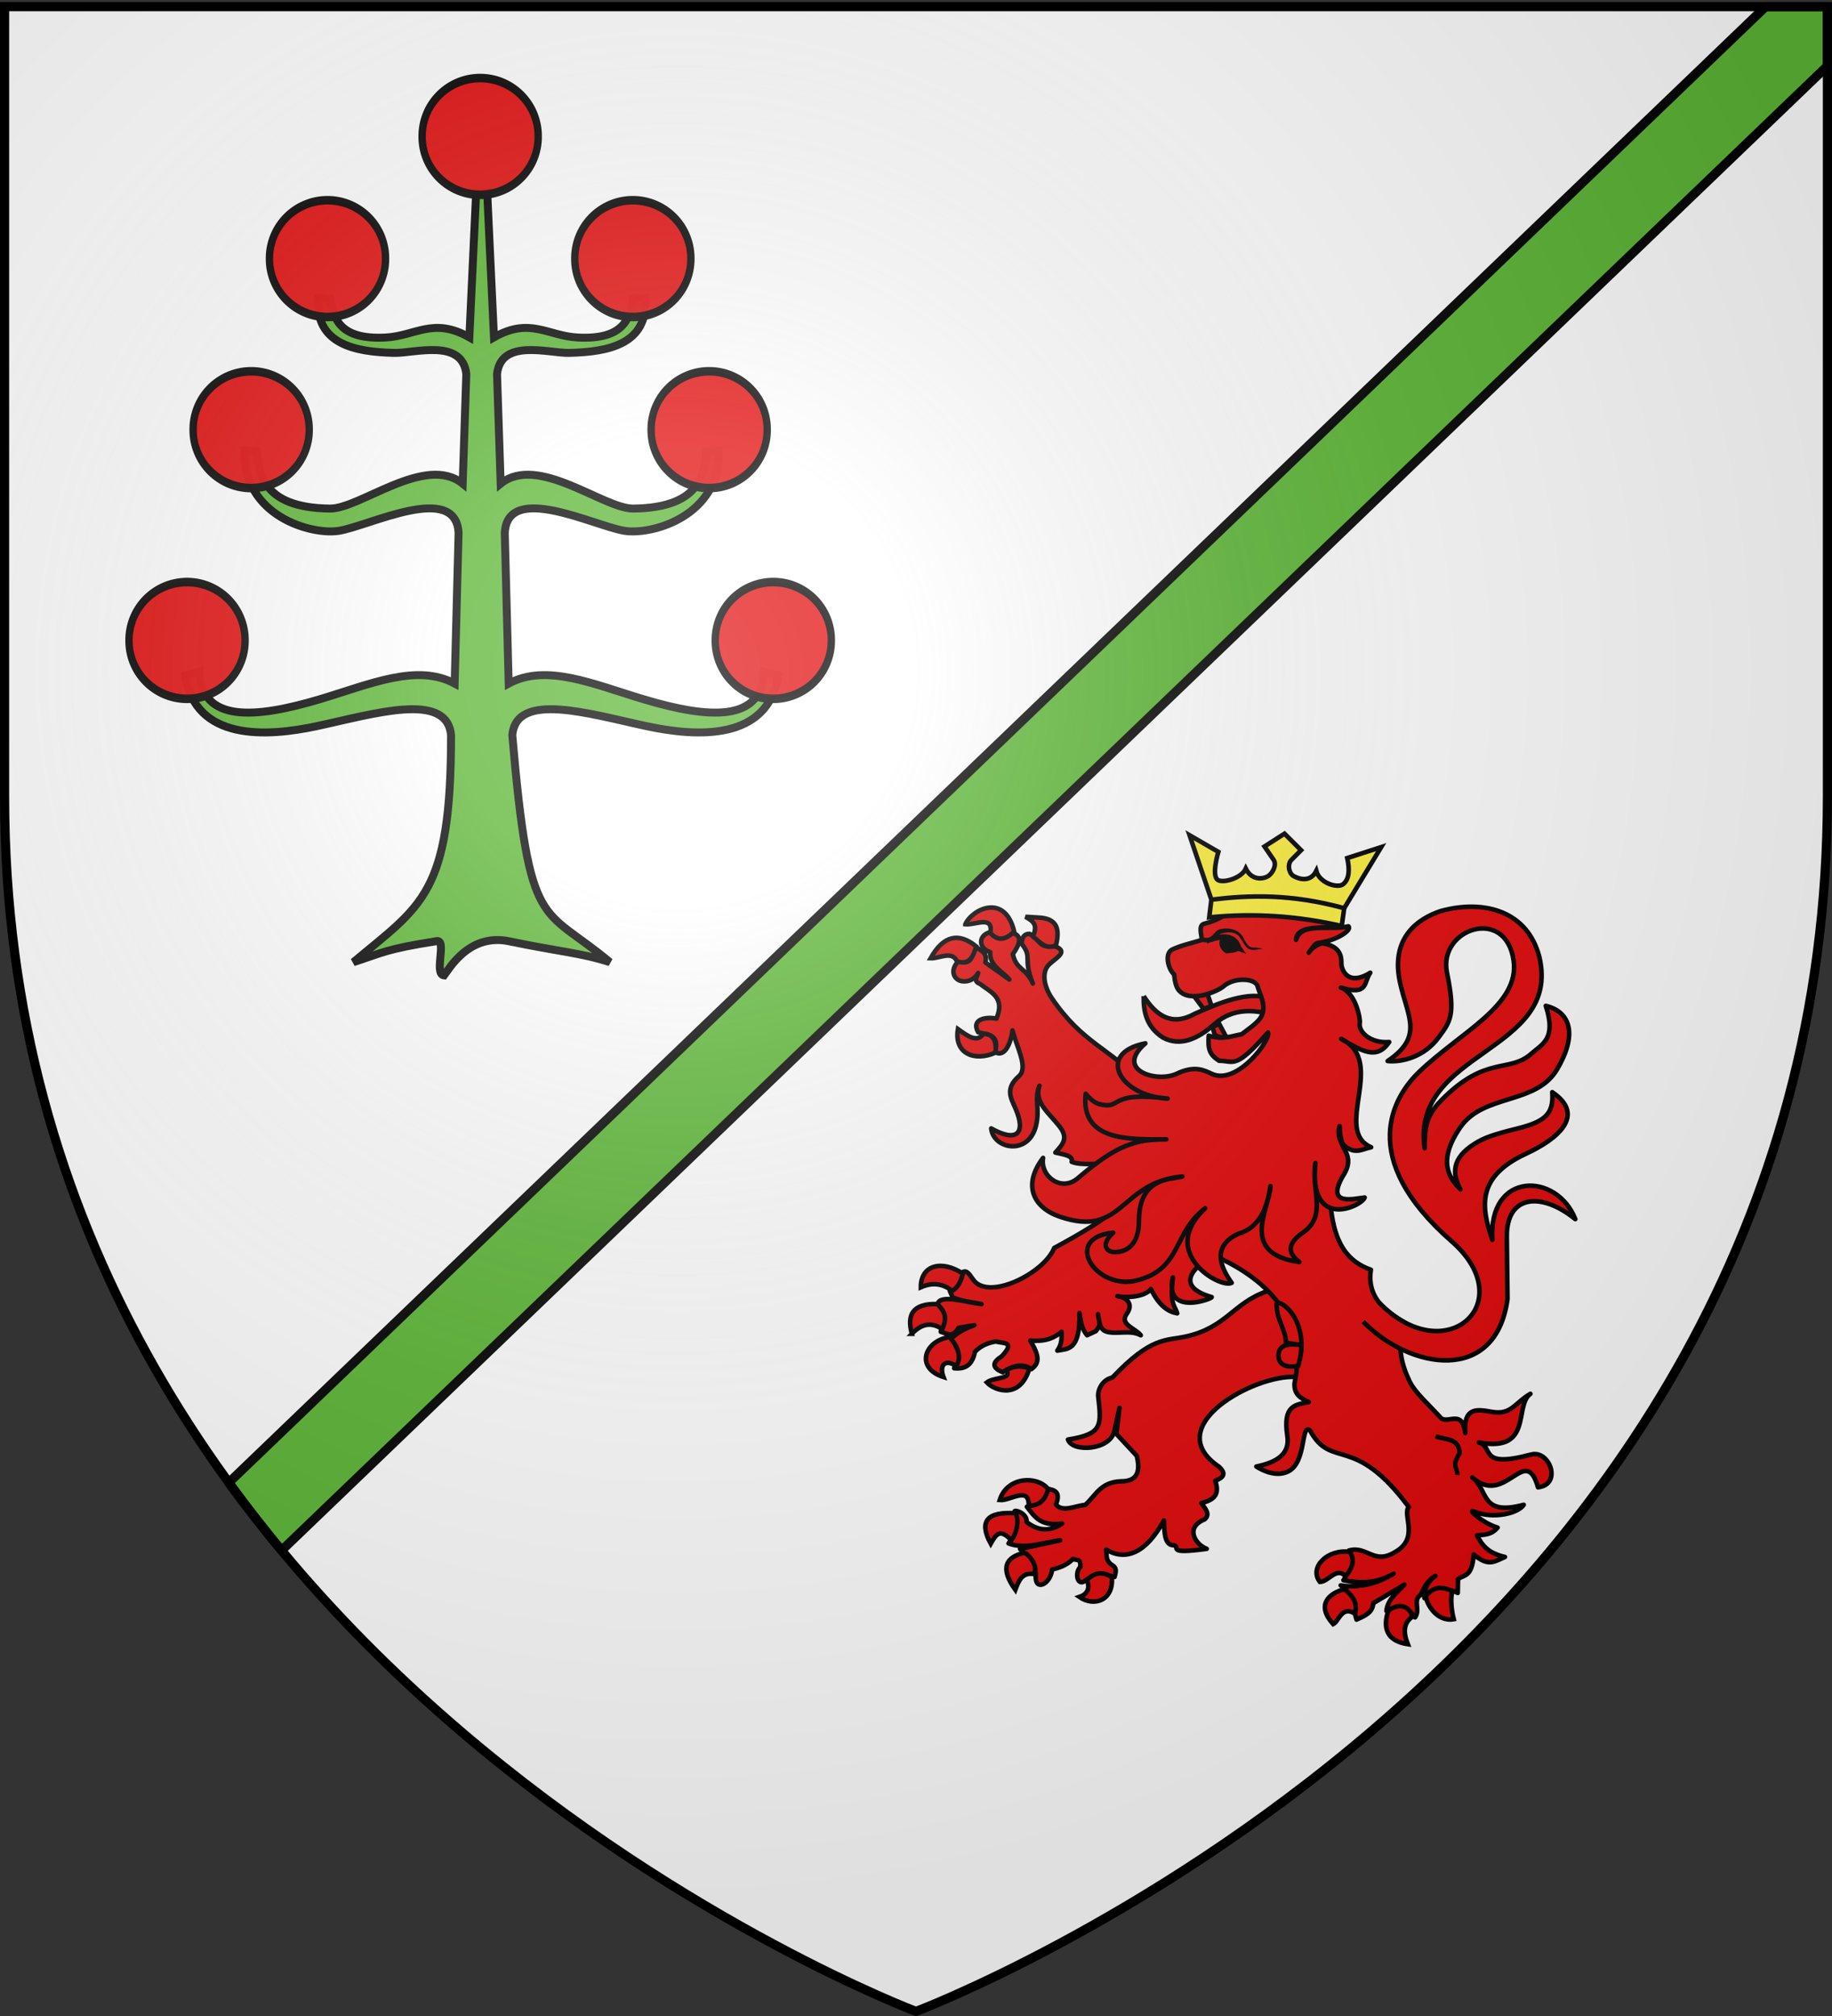 <svg xmlns="http://www.w3.org/2000/svg" xmlns:xlink="http://www.w3.org/1999/xlink" width="600" height="660" version="1.0"><rect width="100%" height="100%" fill="#333333" stroke="none"/><desc>Flag of Canton of Valais (Wallis)</desc><defs><g id="c"><path id="b" d="M0 0v1h.5z" transform="rotate(18 3.157 -.5)"/><use xlink:href="#b" width="810" height="540" transform="scale(-1 1)"/></g><g id="d"><use xlink:href="#c" width="810" height="540" transform="rotate(72)"/><use xlink:href="#c" width="810" height="540" transform="rotate(144)"/></g><g id="g"><path id="f" d="M0 0v1h.5z" transform="rotate(18 3.157 -.5)"/><use xlink:href="#f" width="810" height="540" transform="scale(-1 1)"/></g><g id="h"><use xlink:href="#g" width="810" height="540" transform="rotate(72)"/><use xlink:href="#g" width="810" height="540" transform="rotate(144)"/></g><radialGradient xlink:href="#a" id="m" cx="221.445" cy="226.331" r="300" fx="221.445" fy="226.331" gradientTransform="matrix(1.353 0 0 1.349 -77.63 -85.747)" gradientUnits="userSpaceOnUse"/><linearGradient id="a"><stop offset="0" style="stop-color:white;stop-opacity:.314"/><stop offset=".19" style="stop-color:white;stop-opacity:.251"/><stop offset=".6" style="stop-color:#6b6b6b;stop-opacity:.125"/><stop offset="1" style="stop-color:black;stop-opacity:.125"/></linearGradient><path id="e" d="M2.922 27.673c0-5.952 2.317-9.844 5.579-11.013 1.448-.519 3.307-.273 5.018 1.447 2.119 2.129 2.736 7.993-3.483 9.121.658-.956.619-3.081-.714-3.787-.99-.524-2.113-.253-2.676.123-.824.552-1.729 2.106-1.679 4.108z"/></defs><g style="display:inline"><path d="M300 658.5s298.5-112.32 298.5-397.772V2.176H1.5v258.552C1.5 546.18 300 658.5 300 658.5" style="fill:#fff;fill-opacity:1;fill-rule:evenodd;stroke:none;stroke-width:1px;stroke-linecap:butt;stroke-linejoin:miter;stroke-opacity:1"/><path d="M578.25 2.188 74.938 485.375a434 434 0 0 0 17.28 22.219l506.282-486V2.188z" style="opacity:.98;fill:#5ab532;fill-opacity:1;stroke:#000;stroke-width:3;stroke-linecap:round;stroke-linejoin:round;stroke-miterlimit:4;stroke-dasharray:none;stroke-opacity:1"/></g><g style="display:inline"><path d="M374.569 326.119c-.103 5.245.976 10.104 6.312 13.572 5.594 2.965 11.298.62 17.04-4.567 6.067-5.336 13.366-4.4 17.975-3.077.759-2.467-.172-3.47.034-5.122-6.89-2.723-16.92 1.503-24.557 4.932-7.646 4.247-12.657.689-16.804-5.738z" style="fill:#e20909;fill-opacity:1;stroke:#000;stroke-width:1.5;stroke-miterlimit:4;stroke-dasharray:none;stroke-opacity:1"/><path d="M414.952 422.725c-11.265 3.955-13.253 11.892-26.658 14.844-6.486 1.429-11.206-.094-23.992 13.422-3.222.695-4.754 3.857-4.637 6.08 1.022 9.348 1.707 12.416-9.898 14.204 1.414 4.312 13.956 3.555 15.197-2.85.194-1.002 1.682-7.542 1.682-7.542l-1.016 8.558 6.669 7.173c1.212 4.947.357 8.357-5.11 8.337-6.84.203-8.35 4.744-11.773 7.728-3.287.255-7.464 2.586-9.59-.172 1.763-4.27-.72-4.766-2.85-5.115-.636 2.588-3.103 4.457-6.665 5.897 2.431 3.02 4.277 6.533 11.552 5.49-4.473 3.014-8.26 2.119-11.651-.507.322-2.523-3.265-4.01-3.9-3.56 1.537 3.973.209 7.364-2 10.575 5.304 2.035 11.2-.272 16.884-1.017l-13.107 2.847c2.251 2.314 5.222 3.749 5.11 8.948-.18 4.896 4.76 2.723 5.389-2.21 1.982-.53 4.721-1.262 6.829-3.484 1.348.62 2.557-.376 2.407 2.643-1.86 1.627-1.092 6.315 1.374 4.626 3.757-2.968 5.653-2.601 9.828-1.372.215-1.085.975-2.552-.412-3.636-2.706-1.655-2.072-3.28-2.312-5.312 3.406 2.072 11.055 4.748 18.883-9.557.15 4.525.363 8.283 3.36 8.12 2.094.75-2.64 2.964 10.663 1.174-3.726-1.393-7.257-7.015-.698-9.625 2.06-1.788.119-3.576-1.05-5.363 4.455-1.052 6.008-2.989 4.538-7.293 2.932-1.121 3.601-2.421 1.206-4.626-19.646-13.324 11.928-30.234 25.078-29.362l11.107-6.508-7.108-22.166z" style="fill:#e20909;fill-opacity:1;stroke:#000;stroke-width:1.5;stroke-linejoin:round;stroke-miterlimit:4;stroke-dasharray:none;stroke-opacity:1"/><path d="M324.296 305.157c-4.216 1.196-3.686 5.425.022 6.557-.43 4.515 4.406 6.534 6.252 8.966l-7.847-5.6c.75-3.324-1.522-3.884-3.147-5.033-1.283 2.207-.912 6.25-5.653 4.588-3.158 3.192-1.304 6.31 1.244 6.614 2.205.264 4.087-.774 5.186-2.72-.28 1.262-1.777 2.682.641 3.592 3.365 2.698 8.326 4.304 5.342 11.362-3.154-.674-8.43.027-5.983 4.445 2.462.822 7.303.323 5.497 6.473 3.465 2.105 5.352-3.605 5.757-7.064 1.359 5.425 5.276 12.222 2.11 14.976-4.705 4.094-2.574 7.273-1.107 10.651 3.493 8.044.432 11.206-7.981 6.467.656 6.707 12.101 9.051 14.636-.764 1.442-5.582-.643-8.976 1.178-13.2-1.97 5.297 3.356 9.15 6.619 13.383 3.037 3.94.805 5.958-1.418 8.482 2.612.625 5.919.937 5.342 3.023 2.935 1.298 9.112.362 12.08.843l2.357 14.666c-4.66 4.002-12.423 8.533-20.153 12.691-3.306 8.308-21.588 17.458-26.546 10.355-1.57-2.25-2.321-3.45-4.024-2.033-.38 1.834.314 3.567-3.613 5.762l.952 2.151c3.49 1.355 6.303 1.476 9.421 2.152-4.548-.494-13.695-3.434-14.379-.008l-.384.434c4.645 2.876 1.735 5.766 1.418 8.642 1.938.523 3.871 2.16 5.808-1.298l5.187-.871c-4.932 1.798-6.148 3.174-7.867 4.605 3.862 3.426 2.234 6.438 1.262 9.495 3.402.324 5.866-.781 6.797-5.357 2.042-2.24 4.836-3.069 6.878-3.409 2.118.71 6.672-.166 1.885 4.872-3.727 2.383-2.633 3.954.31 5.192 3.142-2.007 6.28-3.187 9.421-1.013 2.78-2.046 2.613-4.346-.373-9.353 5.526.439 8.007-1.055 10.26-2.863-.004 1.954.219 3.847-1.398 6.17 3.136-.66 7.56.323 7.25-12.319.482 2.43.514 4.858 2.482 7.287l2.865-1.332c2.088-2.445.895-3.123.748-5.567.456 2.268.34 5.017 2.836 5.732 3.363.964 7.75-.722 11.15 1.167-1.6-2.251-7.152-3.475-4.565-7.065 2.426-3.365-.436-5.518-3.086-5.742 1.823.539 8.876.548 10.967-2.336 2.775 5.681 5.835 7.487 8.61 7.96-.78-2.81-2.446-2.428-1.418-11.744-2.871 12.834 12.891 7.025 12.743 6.427-11.729-3.318-6.915-9.595.816-13.567 18.927 8.35 30.51 22.154 26.281 41.84-.174 3.795 2.255 4.93 4.682 6.08-4.323.946-8.578.894-7.032 11.096.909 5.997-3.464 8.634-10.16 10.029 2.332 1.451 6.81 3.564 10.651 1.495 5.817-3.136 3.937-15.833 6.929-13.32 7.167 13.092 14.31.813 32.347 25.054-2.184 2.516 3.552 10.2-4.356 14.687-7.093 4.463-9.162-2.095-15.248-.427.809 3.702.36 6.296-1.787 9.727 5.474 1.03 10.94 1.124 16.413-2.152-5.376 3.336-11.467 4.758-17.307 3.841 3.252 1.832 4.049 7.418 5.186 11.202 2.506-1.166 5.26-2.11 5.478-5.37l10.179-6.08c-2.311 2.63-5.467 4.707-5.867 8.588 4.068-2.387 7.017-1.087 9.383 2.133 1.888-2.69-.977-5.714 1.962-7.443.71-2.12 2.271-4.799 4.68-6.142-2.767 1.909-3.93 5.232-3.56 7.307-.32-1.001 3.72-5.091 10.89-1.728l.091-4.512c1.974-1.567 4.585-.45 5.148-8.09 4.887 4.257 6.959 2.195 10.217.835-5.702-1.352-7.433-3.847-9.147-7.059 2.533-.271 4.78-.184 6.736-2.566-4.913-1.438-9.923-6.145-7.865-5.31 6.762 2.74 14.737.513 16.434-2.152-14.414 3.823-11.432-4.82-16.822-8.944 10.898 9.74 17.324-11.388 21.503 3.218 8.054-.932 3.754-12.366-2.273-10.74-17.53 4.731-12.031-2.55-17.084-3.93 17.822 3.34 11.396-12.076 16.861-15.938-5.235 3.052-6.262 7.02-12.597 5.91-4.293-.716-9.422-2.024-8.741 6.934-.933-7.742-5.33-3.15-7.828-4.783-3.811-4.263-8.566-8.334-10.404-12.15-2.539-5.27-4.61-12.237-1.18-18.959-3.62-2.337-13.203-6.77-11.493-17.576-15.727-5.382-12.668-24.223-14.599-39.723l-60.535-21.57c-10.24-11.193-19.248-12.7-29.39-27.65-2.32-3.42-3.646-8.412-.774-11.071 2.362-2.187 5.93-3.947 2.445-5.625-2.254-.743-4.507 1.045-6.76-3.023l-2.195-1.298c-1.643-.002-2.558 1.01-2.525 3.308 3.617 4.629.239 4.341 3.613 12.944-2.14-5.157-5.465-4.372-6.534-9.637 2.11-2.97 3.68-6.328-.848-7.041-3.337 3.336-4.864 1.328-6.585-.143z" style="fill:#e20909;fill-opacity:1;stroke:#000;stroke-width:1.5;stroke-linejoin:round;stroke-miterlimit:4;stroke-dasharray:none;stroke-opacity:1"/><path d="M451.594 426.365c21.816 22.516 46.743.06 23.837-19.97-31.405-27.464-19-47.529-10.522-55.61 13.621-12.985 32.832-21.705 30.825-36.238-2.494-18.072-24.78-10.49-21.84 3.866 2.892 14.129 1.087 16.048-2.82 21.33-4.627 6.254-11.964 8.094-16.61 7.62 12.083-8.124 6.374-14.668 3.989-26.043-3.048-14.533 6.168-20.688 13.452-23.074 14.111-3.881 28.384-.007 32.243 15.038 7.372 31.335-42.113 30.592-37.576 62.61.032-6.53.329-10.435 5.465-15.669 14.65-14.928 22.18-8.775 29.468-15.25 3.563-3.166 8.32-4.805 4.758-15.688 8.323 2.034 10.293 9.674 3.693 20.8-6.94 11.697-24.113 7.892-31.731 19.028-7.466 10.912-3.759 16.48.091 20.234-2.763-5.066-2.925-10.146 4.589-14.884 3.154-1.988 6.093-3.03 13.993-4.993 8.9-2.21 12.042-4.641 11.481-11.914 11.362 7.684 1.382 15.514-8.53 20.11-16.007 7.422-15.008 16.974-11.09 28.257-1.402-22.623 21.173-22.184 27.167-6.804-10.984-8.942-22.586-8.128-22.43 5.813l.23 20.284c-3.79 28.167-32.191 23.024-47.264 7.454" style="fill:#e20909;fill-opacity:1;stroke:#000;stroke-width:1.5;stroke-linejoin:round;stroke-miterlimit:4;stroke-dasharray:none;stroke-opacity:1"/><path d="M418.062 426.56c.075 6.167 2.963 8.18 3.11 13.043l5.634.841c-4.625-.72-8.042-.345-8.078 3.226-.176 3.376 3.112 4.206 6.443 3.457 4.064-13.413-4.589-21.354-7.11-20.567z" style="fill:#e20909;fill-opacity:1;stroke:#000;stroke-width:1.5;stroke-miterlimit:4;stroke-dasharray:none;stroke-opacity:1"/><path d="M470.156 470.208c3.088 1.252 7.762.394 7.886 5.592-2.852 4.272-.589 4.797-.777 7.118" style="opacity:.98;fill:none;fill-opacity:1;stroke:#000;stroke-width:1.5;stroke-miterlimit:4;stroke-dasharray:none;stroke-opacity:1"/><g style="fill:#e20909"><path d="M828.018 186.74c-13.82 6.043-27.245.561-24.555-15.454 6.568 4.735 12.686 9.137 16.626 3.044 5.688.234 9.047 3.454 7.93 12.41zM802.95 127.031c-3.537-7.426-11.437-1.875-17.393-2.107 8.263-14.803 18.254-17.275 29.928-7.727-2.034 6.026-3.863 12.314-12.534 9.834zM808.322 102.68c6.403.636 18.51-6.186 16.371 5.62 4.844 5.575 10.078 4.72 15.603-.937-6.06-25.406-27.664-14.525-31.974-4.683zM852.574 110.64c3.55-8.067-.098-10.077-4.86-12.877l7.93.468c13.867.447 14.36 8.545 12.022 18.264-7.023 3.063-10.621-2.492-15.092-5.854z" style="fill:#e20909;fill-opacity:1;stroke:#000;stroke-width:3;stroke-miterlimit:4;stroke-dasharray:none;stroke-opacity:1" transform="matrix(.5 0 0 .5 -88 251.26)"/></g><g style="fill:#e20909"><path d="M799.626 342.685c-5.852-4.625-12.566-5.83-20.464-2.342-.056-14.538 13.622-18.222 27.626-8.897-1.412 4.639-3.066 9.057-7.162 11.239zM773.28 370.783c-3.419-12.474.547-20.053 16.881-19.435 2.937 3.872 7.292 6.562 3.07 16.391-7.79-5.24-14.203-2.924-19.952 3.044zM798.09 372.89c4.946 6.322 8.193 12.644 4.35 18.967-8.001-5.031-11.16.056-8.442 7.258-18.46-5.81-12.894-23.612 4.093-26.225zM834.925 394.666c5.494-3.163 10.533-2.989 15.347-1.17-5.978 20.376-22.706 14.734-27.881 9.132 4.344-3.472 17.501-2.217 12.534-7.962z" style="fill:#e20909;fill-opacity:1;stroke:#000;stroke-width:3;stroke-miterlimit:4;stroke-dasharray:none;stroke-opacity:1" transform="matrix(.5 0 0 .5 -88 251.26)"/></g><g style="fill:#e20909"><path d="M862.664 472.577c-7.188-9.211-27.082-8.293-31.832 7.086 6.816.68 19.456-9.608 19.006 3.82 8.305-.468 10.708-4.693 12.826-10.906z" style="fill:#e20909;fill-opacity:1;stroke:#000;stroke-width:3;stroke-linejoin:miter;stroke-miterlimit:4;stroke-dasharray:none;stroke-opacity:1" transform="matrix(.5 0 0 .5 -88 251.26)"/><path d="M838.453 505.987c-7.478-8.031-10.06-3.885-13.504 2.243-8.187-14.961-2.04-21.175 16.37-19.903 2.197 4.713 1.025 12.246-2.866 17.66zM847.459 514.084c-13.091 2.806-16.482 10.313-6.395 24.351 2.187-5.864 4.356-11.75 12.534-10.302 1.483-4.79-.707-9.68-6.14-14.05zM887.874 531.88c2.56 5.972-.09 9.655-4.86 11.238 9.901 6.854 22.754 1.966 21.23-13.112-7.109-4.021-11.075-2.607-16.37 1.873z" style="fill:#e20909;fill-opacity:1;stroke:#000;stroke-width:3;stroke-miterlimit:4;stroke-dasharray:none;stroke-opacity:1" transform="matrix(.5 0 0 .5 -88 251.26)"/></g><g style="fill:#e20909"><path d="M1060.277 513.615c3.647 6.117 1 11.122-2.813 15.923-6.094-6.431-11.19 3.576-16.883 3.746-7.364-9.437 4.845-21.822 19.696-19.669zM1063.603 554.123c.897-4.801 1.242-9.466-6.907-16.156-11.329 3.055-18.268 10.955-7.418 22.947 3.764-1.828 5.655-12.549 14.324-6.79zM1085.345 552.25c7.949-6.469 14.594-1.902 15.859 3.747-5.95 4.148-6.17 10.254-3.07 18.03-17.188-2.611-15.061-14.877-12.79-21.777zM1127.295 539.138c-1.437 5.246-.349 13.895.941 18.517-11.056 1.957-17.877-9.844-18.335-15.24 4.608-5.116 8.694-6.899 17.394-3.277z" style="fill:#e20909;fill-opacity:1;stroke:#000;stroke-width:3;stroke-miterlimit:4;stroke-dasharray:none;stroke-opacity:1" transform="matrix(.5 0 0 .5 -88 251.26)"/></g><path d="m401.709 339.725-2.349-4.432-2.287.79.827 2.826c2.14.925 1.997.549 3.809.816zM391.182 326.267l4.303-.783 1.264 3.761-2.49 1.142z" style="fill:#e20909;fill-opacity:1;stroke:#000;stroke-width:1.5;stroke-miterlimit:4;stroke-dasharray:none;stroke-opacity:1"/><path d="M411.832 322.775c-.768-2.513-7.633-2.946-11.16.169-1.77 1.563-11.16 5.688-14.715 1.096-.744-.96-1.21-2.647-1.404-4.996-2.01-1.777-3.259-6.973-.577-8.216 3.18-1.474 6.415-2.072 9.622-3.108-.026-1.778-1.249-4.786.838-5.311 5.27-1.326 5.956-2.817 9.774-4.404 1.81-.752 6.284-1.587 11.105-1.05 6.473 1.214 19.31 2.085 22.097 5.93-3.06 1.562-12.669-.568-12.951 4.806 1.76-5.906 10.658-2.967 17.162-4.424 1.3 1.193-3.811 4.602-9.5 5.373-1.538.208-1.426.593-3.476 3.257.918-1.655 3.616-3.236 4.765-3.03 6.945 1.247 5.68 5.93 5.967 7.291.709 3.378 3.674 5.9 9.412 2.29-2.249 3.053-.454 7.628-9.647 4.879 5.04 1.8 6.41 10.482 6.214 11.47-.611 3.09 3.637 6.876 9.622 6.347-4.097 6.04-8.962 2.927-15.754-1.036 15.237 7.254-2.94 29.936 9.837 35.485-2.901.554-5.283 2.578-8.925-.662-.659-.586-1.36-3.126-1.379-6.296-1.226 3.061 1.15 6.807 1.919 8.296 1.102 2.137 1.48 4.586-.954 8.247-5.567 9.814 3.731 7.237 7.216 6.865-.74 2.712-18.392 11.325-16.13-11.269-1.476 8.893 3.96 17.063-3.96 22.668-6.045 4.163-4.502 7.25-1.293 9.72-19.959-2.717-9.745-17.471-9.46-24.875-1.075 7.081-3.476 13.634-10.613 15.673-9.33 4.327-5.014 11.925-2.1 16.026-3.829 1.964-24.25-9.915-8.654-24.446-10.646 7.992-7.522 19.808-22.31 23.627-13.477 3.48-24.779-13.945-7.83-15.596-4.143 3.773-2.479 6.533.99 6.347 4.69-.252 7.436-3.904 7.424-9.949-.028-14.454 9.923-13.733 14.226-14.791-20.509 1.766-19.243 20.232-40.015 13.184-8.757-2.972-12.437-10.253-5.599-19.289-1.025 5.991 5.964 11.285 11.368 6.664 12.78-10.926 18.897-12.777 29.01-12.735-12.665.054-28.125.478-26.423-14.912 2.285 2.586 3.622 3.515 6.593 3.729 4.752.342 2.466-4.449 20.255-2.158-15.71-.786-23.634-14.896-7.287-18.093-10.267 8.864 3.807 12.998 10.25 9.949 5.949-2.816 8.963-1.13 11.49.039 8.465 3.913 19.628-11.542 18.398-13.543-10.818 12.334-11.038 9.253-16.006 9.257-3.179-2.017-3.689-3.822-3.391-8.204 4.68 1.46 7.571.078 10.785-.474 2.973-2.314 6.293-4.322 6.925-7.09.704-3.085-.783-5.557-1.751-8.727z" style="fill:#e20909;fill-opacity:1;stroke:#000;stroke-width:1.5;stroke-linejoin:round;stroke-miterlimit:4;stroke-dasharray:none;stroke-opacity:1"/><path d="M395.958 307.944c3.545-2.07 8.559-2.47 9.945 2.167l.684.971-1.28-.43c-.697.61-1.691.63-2.586.757l-1.045.109c-1.342-.87-1.998-2.344-1.615-3.464.662-1.939-3.074-.14-4.103-.11z" style="fill:#000;stroke:#000;stroke-width:1.2"/><path d="m440.24 297.33 12.111-19.998-11.107 3.586c.78 3.606.755 6.845-1.338 8.544-1.764 1.433-7.721-.281-8.812-4.344-1.853 3.697-5.37 2.821-7.394 1.705-1.626-.898-2.15-3.899-.755-5.298l3.175-3.185-5.433-5.414-6.561 4.201 2.982 4.34c1.169 1.703-.358 4.376-1.656 5.275-1.353.937-5.344 1.87-7.445-2.376-1.377 3.15-7.321 4.796-9.108 3.747-2.273-1.335.12-9.227.12-9.227l-9.432-5.455 7.148 21.095" style="fill:#fcef3c;fill-opacity:1;stroke:#000;stroke-width:1.5"/><path d="m396.735 294.526-.7 5.804c14.758-1.483 29.207-.428 43.389 2.83l.817-5.83c-17.455-4.747-30.907-4.318-43.506-2.804z" style="fill:#fcef3c;fill-opacity:1;stroke:#000;stroke-width:1.5;stroke-miterlimit:4;stroke-dasharray:none;stroke-opacity:1"/><path d="M399.375 304.26c-1.695.642-1.949 2.336-3.718 2.75a5.2 5.2 0 0 1-1.454-.063l-.296 1.469s.876.19 1.906.078c2.085.02 2.558-2.014 4.11-2.844 1.932-.578 4.33-.728 5.812.813 1.484 1.976 2.133 3.64 3.151 4.153 1.485.75 3.209.114 4.813-.05l-1.59-.228c-1.745-.41-2.87.845-4.864-3.254-1.513-3.113-5.358-3.522-7.87-2.824" style="fill:#000;fill-opacity:1;stroke:none;stroke-width:3;stroke-linecap:round;stroke-linejoin:round;stroke-miterlimit:4;stroke-dasharray:none;stroke-opacity:1"/></g><g style="display:inline" transform="translate(-686)"><path d="m841.938 63.031-2.22 47.407c-11.806-6.713-17.575-.454-27.468.062-14.735.768-17.144-5.963-18-12.812l-4.062-.157c-1.066 15.108 11.975 17.718 24.968 18 6.59.147 22.279-4.867 23.563 6.938l-1.188 35.875c-12.18-9.848-33.65 8.269-43.468 8.156-23.196-.267-23.05-12.674-23.907-18.812l-4.062-.157c-.637 21.411 21.904 27.693 30.875 26.25 10.062-1.618 38.37-16.125 39.218.719l-1.28 49.281c-12.4-6.692-27.8.258-44.345 5.188-20.93 6.236-38.687 7.68-39.187-9.125l-4.75 1.25c3.383 21.665 26.803 20.12 43.031 16.656 18.828-4.019 42.759-11.524 44.063 2.938.01 52.284-9.694 55.576-31.969 74.312 9.502-3.068 10.594-4.283 27-6.844 3.973-1.18-.886 10.786 2.69 11.182 1.608-2.049 8.16-13.93 21.31-11.182 16.25 3.397 23.498 3.776 33 6.844-22.275-18.736-26.321-9.05-31.969-74.312 1.304-14.462 25.235-6.957 44.063-2.938 16.228 3.464 39.648 5.009 43.031-16.656l-4.75-1.25c-.5 16.805-18.258 15.36-39.187 9.125-16.545-4.93-31.946-11.88-44.344-5.188l-1.282-49.281c.85-16.844 29.157-2.337 39.22-.719 8.97 1.443 31.51-4.839 30.874-26.25l-4.062.156c-.856 6.139-.71 18.546-23.907 18.813-9.817.113-31.288-18.004-43.468-8.156l-1.188-35.875c1.284-11.805 16.973-6.79 23.563-6.938 12.993-.282 26.034-2.892 24.968-18l-4.062.156c-.856 6.85-3.265 13.581-18 12.813-9.893-.516-15.662-6.775-27.469-.062l-2.218-47.407z" style="fill:#5ab532;fill-opacity:1;fill-rule:evenodd;stroke:#000;stroke-width:2.6;stroke-linecap:butt;stroke-linejoin:miter;stroke-miterlimit:4;stroke-dasharray:none;stroke-opacity:1;display:inline"/><path id="i" d="M866.406 46.07a24.368 20.983 0 1 1-48.735 0 24.368 20.983 0 1 1 48.735 0" style="opacity:.98;fill:#e20909;fill-opacity:1;stroke:#000;stroke-width:3.094;stroke-linecap:round;stroke-linejoin:round;stroke-miterlimit:4;stroke-dasharray:none;stroke-opacity:1" transform="matrix(.78 0 0 .905 186.47 2.974)"/><use xlink:href="#i" id="j" width="600" height="660" x="0" y="0" transform="translate(50 40)"/><use xlink:href="#j" width="600" height="660" transform="translate(-100)"/><use xlink:href="#i" id="k" width="600" height="660" x="0" y="0" transform="translate(75 96)"/><use xlink:href="#k" width="600" height="660" transform="translate(-150)"/><use xlink:href="#i" id="l" width="600" height="660" x="0" y="0" transform="translate(96 165)"/><use xlink:href="#l" width="600" height="660" transform="translate(-192)"/></g><path d="M300 658.5s298.5-112.32 298.5-397.772V2.176H1.5v258.552C1.5 546.18 300 658.5 300 658.5" style="opacity:1;fill:url(#m);fill-opacity:1;fill-rule:evenodd;stroke:none;stroke-width:1px;stroke-linecap:butt;stroke-linejoin:miter;stroke-opacity:1"/><path d="M300 658.5S1.5 546.18 1.5 260.728V2.176h597v258.552C598.5 546.18 300 658.5 300 658.5z" style="opacity:1;fill:none;fill-opacity:1;fill-rule:evenodd;stroke:#000;stroke-width:3;stroke-linecap:butt;stroke-linejoin:miter;stroke-miterlimit:4;stroke-dasharray:none;stroke-opacity:1"/></svg>